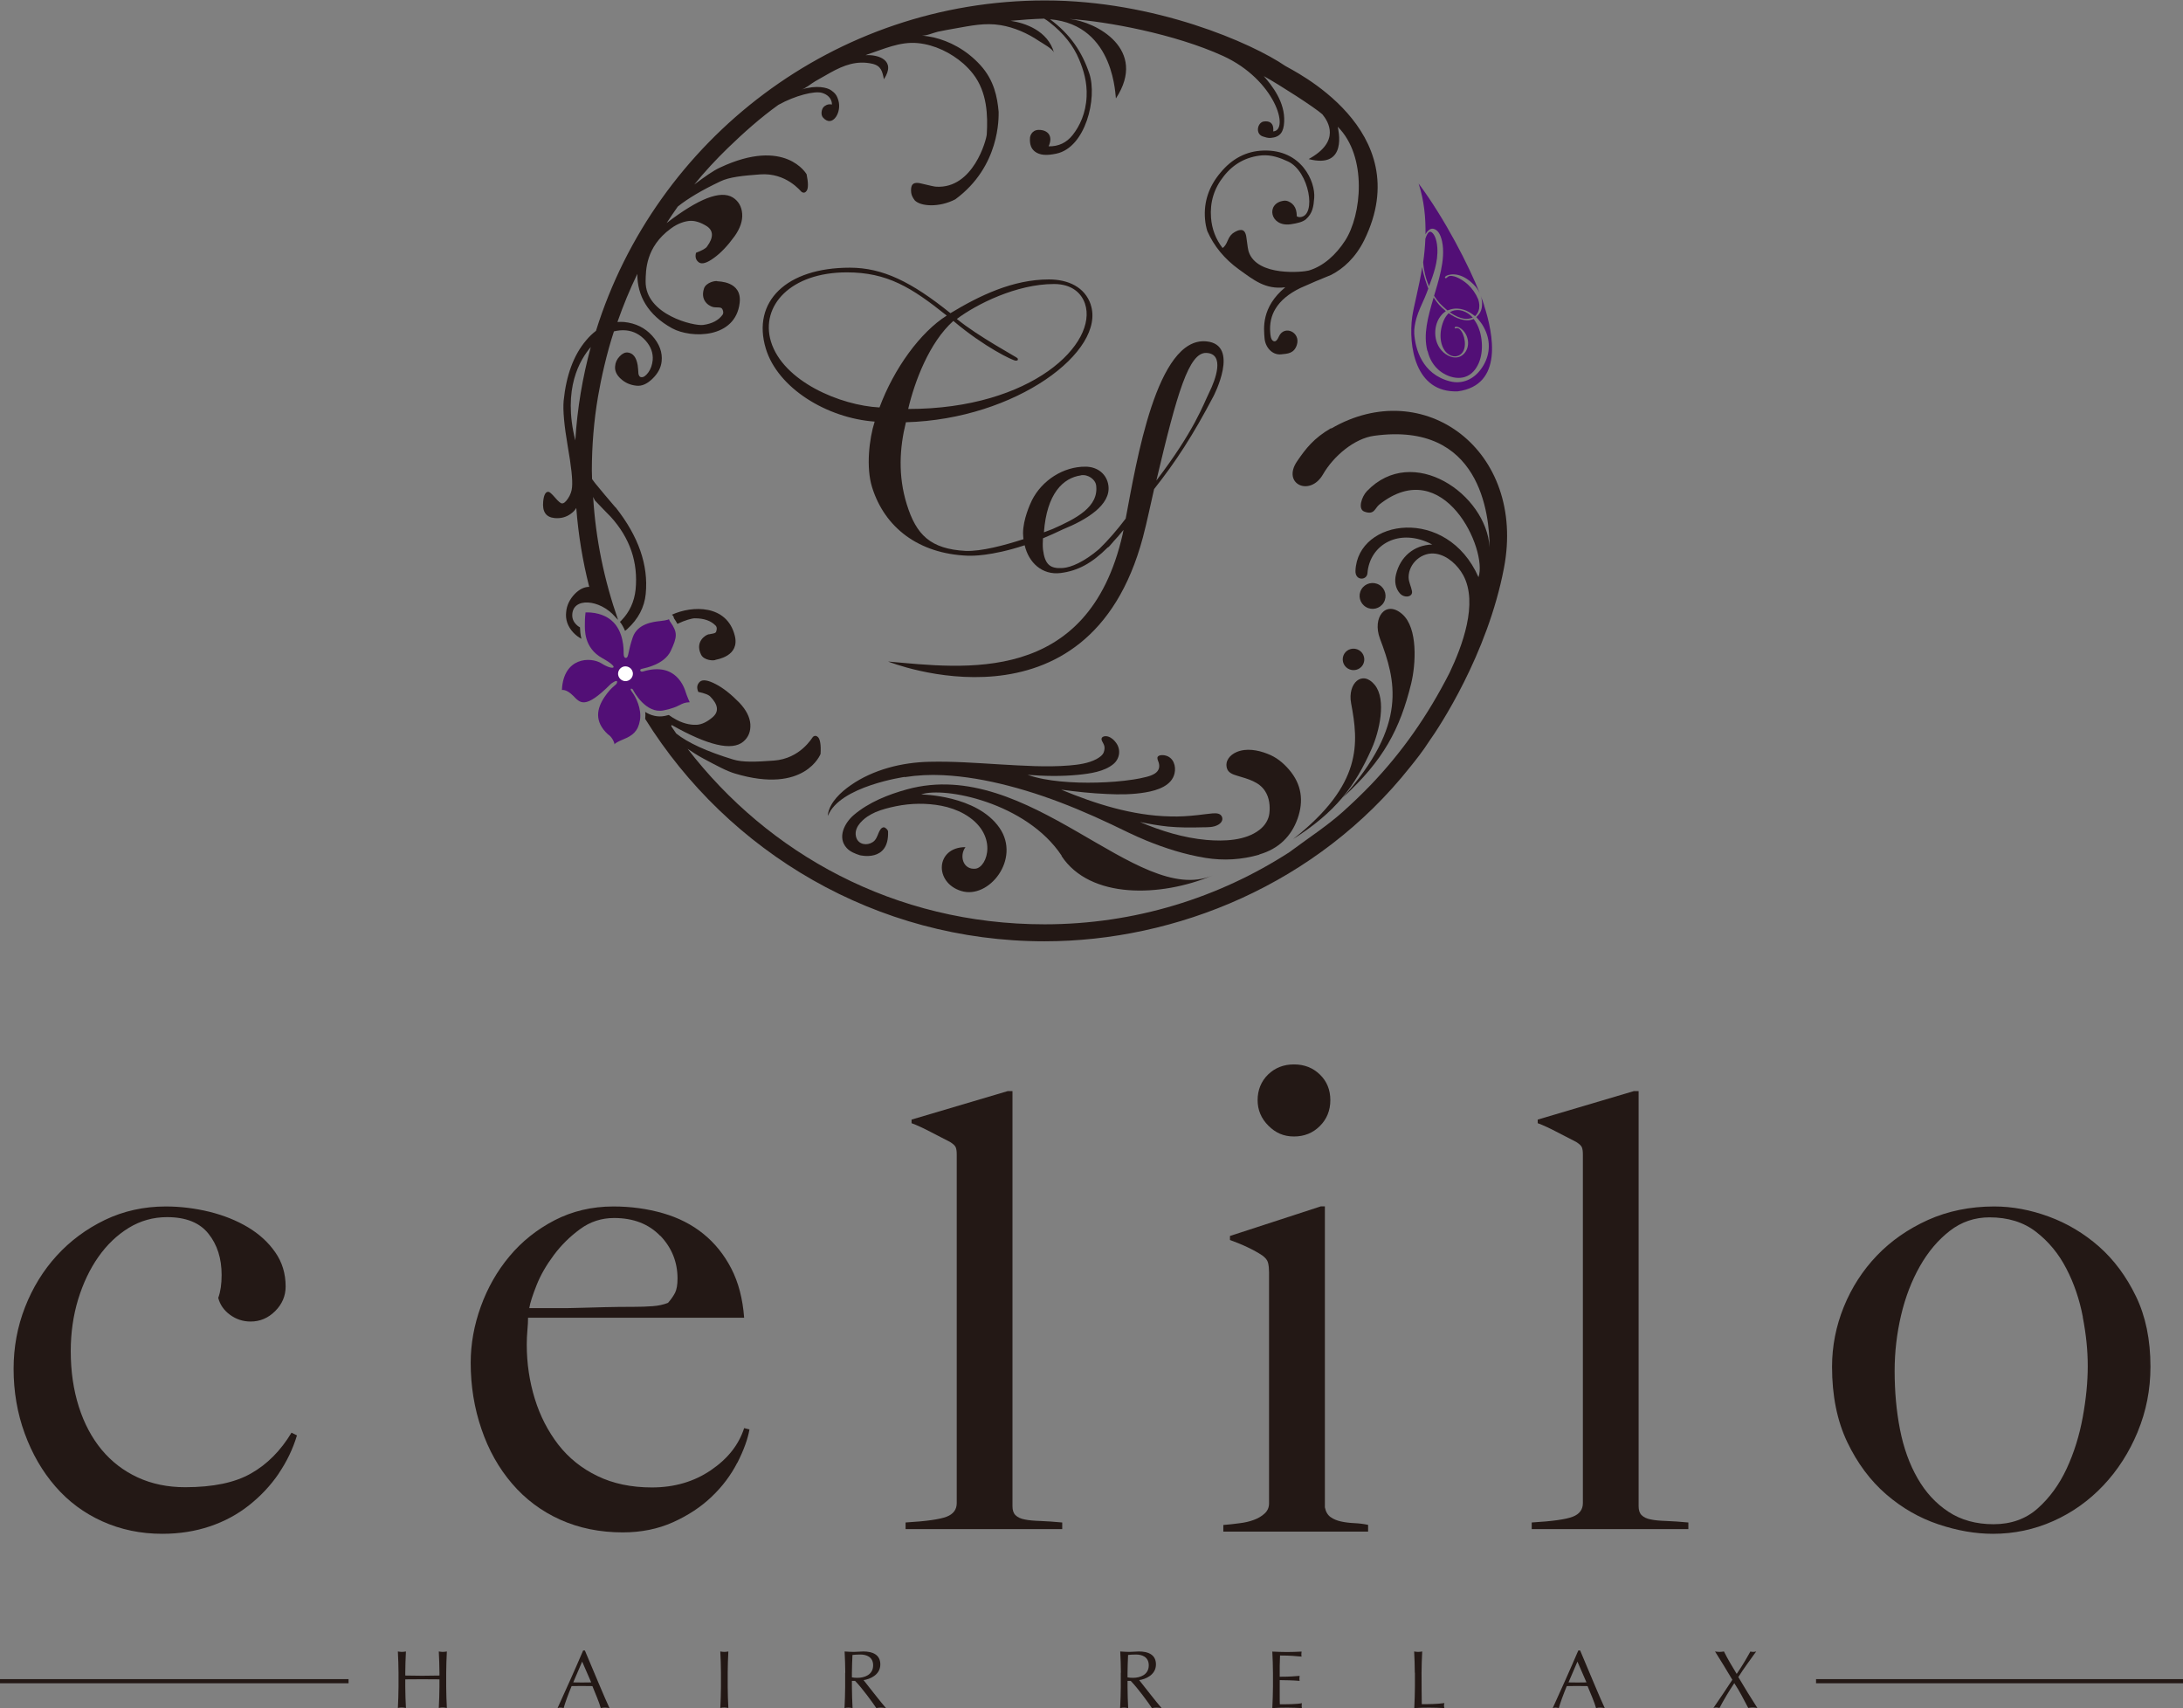 <?xml version="1.0" encoding="UTF-8"?><svg id="_レイヤー_2" xmlns="http://www.w3.org/2000/svg" viewBox="0 0 200.54 156.91"><rect x="0" y="0" width="200.54" height="156.91" fill="#808080" stroke="none"/><defs><style>.cls-1{fill:#fff;}.cls-2{fill:none;stroke:#231815;stroke-miterlimit:10;stroke-width:.38px;}.cls-3{fill:#520f76;}.cls-4{fill:#231815;}</style></defs><g id="_レイヤー_1-2"><g><line class="cls-2" x1="32.02" y1="154.44" y2="154.44"/><line class="cls-2" x1="200.54" y1="154.44" x2="166.83" y2="154.44"/><g><path class="cls-4" d="M40.37,153.66c0-.65-.03-1.3-.06-1.95,.13,.02,.25,.04,.37,.04s.24-.02,.37-.04c-.03,.65-.06,1.3-.06,1.95v1.29c0,.65,.03,1.3,.06,1.95-.13-.02-.25-.04-.37-.04s-.24,.01-.37,.04c.03-.65,.06-1.3,.06-1.95v-.68c-.53,0-1.05-.01-1.57-.01s-1.05,0-1.57,.01v.68c0,.65,.03,1.3,.06,1.95-.13-.02-.25-.04-.37-.04s-.24,.01-.37,.04c.03-.65,.06-1.3,.06-1.95v-1.29c0-.65-.03-1.3-.06-1.95,.13,.02,.25,.04,.37,.04s.24-.02,.37-.04c-.03,.65-.06,1.3-.06,1.95v.26c.53,0,1.05,.02,1.57,.02s1.05-.01,1.57-.02v-.26Z"/><path class="cls-4" d="M53.73,151.62c.74,1.75,1.87,4.48,2.26,5.29-.14-.02-.26-.04-.4-.04s-.26,.01-.4,.04c-.14-.52-.5-1.35-.77-2.02-.32,0-.65-.01-.99-.01-.31,0-.61,0-.92,.01-.32,.78-.6,1.54-.73,2.02-.1-.02-.19-.04-.28-.04s-.18,.01-.28,.04c.8-1.76,1.59-3.51,2.35-5.29h.14Zm-.25,1.02l-.82,1.91c.26,0,.55,.01,.81,.01,.28,0,.56,0,.84-.01l-.83-1.91Z"/><path class="cls-4" d="M66.23,153.66c0-.65-.03-1.3-.06-1.95,.13,.02,.25,.04,.37,.04s.24-.02,.37-.04c-.03,.65-.06,1.3-.06,1.95v1.29c0,.65,.03,1.3,.06,1.95-.13-.02-.25-.04-.37-.04s-.24,.01-.37,.04c.03-.65,.06-1.3,.06-1.95v-1.29Z"/><path class="cls-4" d="M77.65,153.66c0-.65-.03-1.3-.06-1.95,.29,.02,.57,.04,.86,.04s.57-.04,.86-.04c.85,0,1.56,.29,1.56,1.19,0,.97-.97,1.36-1.54,1.44,.37,.46,1.62,2.08,2.06,2.57-.15-.02-.3-.04-.45-.04-.14,0-.29,.01-.44,.04-.3-.46-1.3-1.84-1.95-2.5h-.29v.55c0,.65,.03,1.3,.06,1.95-.13-.02-.25-.04-.37-.04s-.24,.01-.37,.04c.03-.65,.06-1.3,.06-1.95v-1.29Zm.62,.43c.14,.03,.31,.04,.5,.04,.62,0,1.44-.26,1.44-1.15,0-.79-.65-.99-1.17-.99-.35,0-.57,.02-.73,.04-.02,.55-.05,1.09-.05,1.63v.43Z"/><path class="cls-4" d="M102.97,153.66c0-.65-.03-1.3-.06-1.95,.29,.02,.57,.04,.86,.04s.57-.04,.86-.04c.85,0,1.56,.29,1.56,1.19,0,.97-.97,1.36-1.54,1.44,.37,.46,1.62,2.08,2.06,2.57-.15-.02-.3-.04-.45-.04-.14,0-.29,.01-.44,.04-.3-.46-1.3-1.84-1.95-2.5h-.29v.55c0,.65,.03,1.3,.06,1.95-.13-.02-.25-.04-.37-.04s-.24,.01-.37,.04c.03-.65,.06-1.3,.06-1.95v-1.29Zm.62,.43c.14,.03,.31,.04,.5,.04,.62,0,1.44-.26,1.44-1.15,0-.79-.65-.99-1.17-.99-.35,0-.57,.02-.73,.04-.02,.55-.05,1.09-.05,1.63v.43Z"/><path class="cls-4" d="M116.94,153.66c0-.65-.03-1.3-.06-1.94,.45,.02,.9,.04,1.35,.04s.9-.02,1.34-.04c-.01,.08-.02,.15-.02,.23s0,.15,.02,.23c-.63-.05-1-.1-1.98-.1,0,.32-.03,.59-.03,.96,0,.39,0,.8,0,.99,.89,0,1.38-.04,1.83-.08-.01,.08-.02,.16-.02,.23s0,.15,.02,.23c-.52-.05-1.47-.07-1.83-.07,0,.18,0,.37,0,1.09,0,.57,0,.94,.01,1.13,.67,0,1.56,0,2.03-.1-.02,.07-.02,.17-.02,.23s0,.15,.02,.22c-.44-.02-.9-.04-1.35-.04s-.91,.01-1.37,.04c.03-.66,.06-1.31,.06-1.96v-1.29Z"/><path class="cls-4" d="M129.97,153.66c0-.65-.03-1.3-.06-1.95,.13,.02,.25,.04,.37,.04s.24-.02,.37-.04c-.03,.65-.06,1.3-.06,1.95,0,1.26,.01,2.15,.02,2.89,.71,0,1.32,0,2.08-.1-.02,.08-.04,.15-.04,.23s.02,.15,.04,.23c-.46-.02-.93-.04-1.38-.04s-.92,.01-1.39,.04c.03-.65,.06-1.3,.06-1.95v-1.29Z"/><path class="cls-4" d="M145.16,151.62c.74,1.75,1.87,4.48,2.26,5.29-.14-.02-.26-.04-.4-.04s-.26,.01-.4,.04c-.14-.52-.5-1.35-.78-2.02-.32,0-.65-.01-.99-.01-.31,0-.61,0-.92,.01-.32,.78-.6,1.54-.73,2.02-.1-.02-.19-.04-.28-.04s-.18,.01-.28,.04c.8-1.76,1.59-3.51,2.35-5.29h.14Zm-.25,1.02l-.82,1.91c.26,0,.55,.01,.81,.01,.28,0,.56,0,.84-.01l-.83-1.91Z"/><path class="cls-4" d="M160.77,151.71c.09,.02,.19,.04,.28,.04s.19-.02,.28-.04c-.56,.79-1.13,1.54-1.64,2.35,.56,.96,1.15,1.9,1.75,2.84-.14-.02-.28-.04-.42-.04s-.28,.01-.42,.04c-.4-.76-.78-1.52-1.28-2.28-.51,.76-.96,1.52-1.36,2.28-.09-.02-.19-.04-.28-.04s-.19,.01-.28,.04c.59-.85,1.17-1.72,1.74-2.59-.52-.87-1.04-1.74-1.59-2.6,.14,.02,.27,.04,.41,.04s.27-.02,.41-.04c.33,.67,.71,1.3,1.17,2.06,.47-.68,.83-1.29,1.26-2.06Z"/></g><g><path class="cls-4" d="M25.61,135.36c-.74,1.09-1.65,2.06-2.72,2.91-1.07,.85-2.28,1.5-3.62,1.95-1.34,.45-2.79,.68-4.36,.68-1.98,0-3.81-.38-5.5-1.14-1.69-.76-3.13-1.83-4.33-3.22-1.2-1.38-2.13-3-2.81-4.86-.68-1.86-1.02-3.84-1.02-5.94,0-1.98,.35-3.87,1.05-5.66,.7-1.79,1.67-3.37,2.91-4.73,1.24-1.36,2.71-2.45,4.42-3.28,1.71-.82,3.58-1.24,5.6-1.24,1.36,0,2.7,.17,4.02,.49,1.32,.33,2.49,.8,3.53,1.42,1.03,.62,1.87,1.38,2.5,2.29,.64,.91,.96,1.96,.96,3.15,0,.87-.32,1.62-.96,2.26-.64,.64-1.39,.96-2.26,.96-.7,0-1.33-.21-1.89-.62-.56-.41-.92-.93-1.08-1.55,.21-.58,.31-1.28,.31-2.1,0-1.53-.4-2.79-1.21-3.8-.8-1.01-2.07-1.52-3.8-1.52-1.28,0-2.45,.33-3.53,.99-1.07,.66-2,1.55-2.78,2.66-.78,1.11-1.4,2.41-1.86,3.9-.45,1.48-.68,3.07-.68,4.76,0,1.86,.25,3.56,.74,5.1,.49,1.55,1.2,2.87,2.1,3.96,.91,1.09,2.01,1.94,3.31,2.54,1.3,.6,2.75,.9,4.36,.9,2.56,0,4.58-.42,6.06-1.27,1.48-.84,2.72-2.09,3.71-3.74l.5,.25c-.37,1.24-.93,2.4-1.67,3.49Z"/><path class="cls-4" d="M67.73,134.37c-.58,1.13-1.36,2.18-2.35,3.12-.99,.95-2.18,1.73-3.56,2.35-1.38,.62-2.92,.93-4.61,.93-2.1,0-4.02-.39-5.75-1.17-1.73-.78-3.21-1.89-4.42-3.31-1.22-1.42-2.16-3.09-2.81-5.01-.66-1.92-.99-3.95-.99-6.09,0-1.73,.31-3.45,.93-5.17,.62-1.71,1.49-3.25,2.63-4.61,1.13-1.36,2.51-2.46,4.14-3.31,1.63-.84,3.43-1.27,5.41-1.27,1.61,0,3.12,.21,4.55,.62,1.42,.41,2.66,1.04,3.71,1.89,1.05,.85,1.91,1.91,2.57,3.19,.66,1.28,1.05,2.78,1.18,4.52h-19.85c0,.33-.02,.71-.06,1.14-.04,.43-.06,.88-.06,1.33,0,1.73,.25,3.39,.74,4.98,.49,1.59,1.22,2.99,2.16,4.21,.95,1.22,2.14,2.18,3.59,2.88,1.44,.7,3.11,1.05,5.01,1.05,2.06,0,3.87-.53,5.41-1.58,1.55-1.05,2.57-2.34,3.06-3.87l.49,.12c-.16,.91-.54,1.93-1.11,3.06Zm-7.08-20.84c-1.05-1.09-2.46-1.64-4.24-1.64-1.15,0-2.2,.34-3.12,1.02-.93,.68-1.73,1.47-2.41,2.38-.68,.91-1.21,1.82-1.58,2.75-.37,.93-.6,1.64-.68,2.13h2.54c.74,0,1.47,0,2.2-.03,.72-.02,1.47-.04,2.26-.06,.78-.02,1.65-.03,2.6-.03,.62,0,1.2-.02,1.73-.06,.54-.04,1.01-.14,1.42-.31,.29-.33,.5-.64,.65-.93,.14-.29,.22-.72,.22-1.3,0-1.52-.53-2.83-1.58-3.93Z"/><path class="cls-4" d="M83.19,140.47v-.61c1.9-.11,3.15-.29,3.77-.53,.62-.24,.93-.66,.93-1.25v-32.01c0-.3-.03-.52-.09-.67-.06-.15-.24-.32-.53-.5-.37-.19-.93-.47-1.67-.86-.74-.39-1.36-.68-1.86-.86v-.33l8.84-2.62h.43v38.13c0,.37,.09,.65,.28,.83,.19,.19,.46,.32,.83,.39,.37,.08,.84,.12,1.42,.14,.58,.02,1.26,.07,2.04,.14v.61h-14.41Z"/><path class="cls-4" d="M112.38,140.71v-.62c.49-.04,.99-.09,1.48-.16,.5-.06,.94-.16,1.33-.31,.39-.14,.72-.34,.99-.59,.27-.25,.4-.56,.4-.93v-21.22c0-.33-.03-.62-.09-.87-.06-.25-.24-.47-.53-.68-.37-.25-.81-.49-1.33-.74-.52-.25-1.06-.47-1.64-.68v-.37l8.35-2.72h.37v27.65c.08,.41,.26,.71,.53,.9,.27,.19,.59,.32,.96,.4,.37,.08,.77,.13,1.21,.15,.43,.02,.86,.07,1.27,.16v.62h-13.3Zm8.87-37.27c-.64,.64-1.43,.96-2.38,.96s-1.69-.33-2.35-.99c-.66-.66-.99-1.44-.99-2.35s.32-1.73,.96-2.35c.64-.62,1.43-.93,2.38-.93s1.74,.31,2.38,.93c.64,.62,.96,1.4,.96,2.35s-.32,1.74-.96,2.38Z"/><path class="cls-4" d="M140.71,140.47v-.61c1.9-.11,3.16-.29,3.77-.53,.62-.24,.93-.66,.93-1.25v-32.01c0-.3-.03-.52-.09-.67-.06-.15-.24-.32-.53-.5-.37-.19-.93-.47-1.67-.86-.74-.39-1.36-.68-1.86-.86v-.33l8.84-2.62h.43v38.13c0,.37,.09,.65,.28,.83,.19,.19,.46,.32,.83,.39,.37,.08,.84,.12,1.42,.14,.58,.02,1.26,.07,2.04,.14v.61h-14.41Z"/><path class="cls-4" d="M196.38,131.53c-.78,1.88-1.83,3.52-3.15,4.92-1.32,1.4-2.86,2.5-4.61,3.28-1.75,.78-3.6,1.17-5.54,1.17-1.61,0-3.28-.29-5.01-.87-1.73-.58-3.33-1.49-4.79-2.75-1.46-1.26-2.66-2.87-3.59-4.82-.93-1.96-1.39-4.26-1.39-6.9,0-1.9,.36-3.73,1.08-5.51,.72-1.77,1.73-3.34,3.03-4.7,1.3-1.36,2.87-2.45,4.7-3.28,1.83-.82,3.87-1.24,6.09-1.24,1.65,0,3.32,.31,5.01,.93,1.69,.62,3.23,1.54,4.61,2.75,1.38,1.22,2.51,2.74,3.4,4.58,.89,1.84,1.33,3.99,1.33,6.46,0,2.1-.39,4.09-1.17,5.97Zm-5.04-10.55c-.31-1.61-.81-3.09-1.52-4.45-.7-1.36-1.63-2.48-2.78-3.37-1.15-.89-2.58-1.33-4.27-1.33-1.36,0-2.58,.41-3.65,1.24-1.07,.83-1.99,1.91-2.75,3.25-.76,1.34-1.34,2.85-1.73,4.51-.39,1.67-.59,3.37-.59,5.1,0,1.9,.16,3.69,.49,5.38,.33,1.69,.87,3.19,1.61,4.48,.74,1.3,1.69,2.33,2.85,3.09,1.15,.76,2.54,1.14,4.14,1.14s2.96-.48,4.05-1.45c1.09-.97,1.98-2.19,2.66-3.65,.68-1.46,1.17-3.04,1.48-4.73,.31-1.69,.46-3.26,.46-4.7s-.15-2.91-.46-4.51Z"/></g><path class="cls-4" d="M126.02,68.75c.68-1.52,1.37-4.46,.28-5.82-1.15-1.43-2.53-.16-2.18,1.68,.68,3.63,1.09,7.43-5.33,12.47,3.88-2.46,5.67-4.8,7.23-8.33Z"/><g><path class="cls-3" d="M56.45,68.39s-.05-.11,.81-.47c.86-.35,1.36-.74,1.53-1.77,.17-1.03-.38-2.13-.72-2.57-.33-.44,.04-.34,.09-.2,.06,.14,1.17,2.21,2.8,1.88,1.62-.33,1.52-.73,2.4-.75,0,0-.24-.52-.36-.9-.12-.38-.86-2.85-3.91-1.93,0,0-.22,.08-.27-.08-.06-.16,.24-.17,.31-.2,.07-.03,1.89-.33,2.49-1.61,.59-1.28,.66-1.68-.07-2.7,0,0-.09-.15-.09-.21,0,0-.13,.1-.8,.17-.67,.07-2.1,.24-2.53,1.49-.43,1.25-.38,1.79-.57,1.88-.19,.08-.28-.14-.27-.43,0-.29,.03-2.01-1.1-2.98-.99-.86-2.4-.75-2.4-.75,0,0-.07,.51-.06,1.02,0,.51-.13,2.23,1.62,3.19,1.74,.97,.94,1.13-.08,.48-1.02-.65-3.52-.58-3.65,2.44,0,0,.39-.12,1.03,.52,.64,.64,1.06,1.33,3.47-1.09,0,0,.62-.48,.57-.15-.05,.32-.42,.27-1.15,1.35-.73,1.08-.96,2.27,.31,3.44,0,0,.47,.27,.62,.95Z"/><path class="cls-1" d="M58.1,61.66c.13,.35-.06,.74-.41,.87-.35,.13-.74-.06-.87-.41-.13-.35,.06-.74,.41-.87,.35-.12,.74,.06,.87,.41Z"/></g><g><path class="cls-4" d="M100.2,27.98c-.55-1.63-2.1-2.31-3.84-2.31-3.31,0-6.37,1.48-9.05,3.1-3.58-2.88-6.22-4.18-9.24-4.18-5.83,0-9.02,3.11-7.72,7.43,1.1,3.64,5.62,6.39,10,6.71-.51,1.59-.8,4.22-.24,6.02,1.15,3.7,4.26,6.13,8.81,6.3h0s.24,0,.24,0c0,0,1.85,.07,4.97-.96,.37,1.59,1.6,2.76,3.3,2.55,1.58-.2,2.87-.89,4.33-2.35,0,0,.01,0,.01,0,.05,0,.23-.2,.48-.5,.01-.01,.02-.02,.03-.04,.3-.31,.62-.69,.93-1.07-.03,.14-.06,.28-.08,.4-3.17,13.95-14.68,12.29-21.55,11.69,0,0,18.4,7.39,23.41-11.4,.42-1.59,.71-3.08,1.03-4.44,1.99-2.52,3.53-4.87,5.45-8.52,0,0,2.49-4.75-.65-5.05-4.57-.44-6.42,11.06-7.41,16.28-.79,1.05-1.62,2-2.43,2.79-1.39,1.19-2.6,1.7-3.35,1.75-1.18,.08-1.65-.33-1.82-1.72-.03-.32-.02-.67,0-1.01,.58-.24,1.19-.51,1.83-.82,2.1-.85,4.44-2.22,4.18-4.04-.14-1-.95-1.71-2.09-1.72-2.05-.02-4.01,1.26-4.93,3.08-.18,.37-.81,1.75-.82,3.02,0,.19,.02,.38,.04,.56-1.79,.58-3.89,1.13-5.31,1.08h0c-3.25-.18-4.54-1.48-5.41-4.28-.82-2.64-.66-5.2-.08-7.54,10.15-.28,18.41-6.56,16.97-10.82Zm10.62,4.44c1.73,.07,.84,2.47,.27,3.62-.56,1.14-1.37,3.53-4.86,8.1,1.91-8.09,2.99-11.78,4.59-11.72Zm-11.53,11.24c.7-.11,1.32,.41,1.4,.88,.3,2.02-1.85,3.11-4,4.06-.23,.09-.49,.19-.79,.3,.26-3.55,1.75-5,3.4-5.23Zm-11.7-14.17c2.87,2.42,5.47,3.64,5.71,3.64,.21,0,.24-.07,.18-.22-.02-.07-3.65-2.02-5.58-3.61,1.77-1.33,5.46-3.21,8.93-3.21,1.66,0,2.52,.86,2.84,1.8,1.22,3.61-4.8,9.68-16.24,9.68,.59-2.52,1.94-6.12,4.15-8.09Zm-6.79,7.94c-3.58-.18-8.86-2.38-9.98-6.06-.98-3.28,1.81-6.35,6.97-6.35,3.72,0,5.94,1.38,9.18,3.97-2.42,1.53-4.84,4.84-6.18,8.45Z"/><path class="cls-4" d="M129.63,62.82c.44-1.79,.64-5.13-.81-6.4-1.52-1.34-2.78,.31-2.05,2.25,1.44,3.82,2.61,7.88-3.42,14.6,3.75-3.41,5.26-6.31,6.28-10.45Z"/><path class="cls-4" d="M123.49,60.06c-.28,.47-.13,1.08,.34,1.36,.47,.28,1.08,.13,1.36-.33,.28-.47,.13-1.08-.34-1.36s-1.08-.13-1.36,.33Z"/><path class="cls-4" d="M127.11,55.36c.34-.56,.16-1.29-.4-1.63-.57-.34-1.3-.16-1.64,.4-.34,.56-.16,1.29,.41,1.63,.56,.34,1.29,.16,1.63-.4Z"/><path class="cls-4" d="M56.52,46.59c-.62-.72-1.24-1.46-1.84-2.19-.09-.11-.19-.25-.29-.39,0-.26-.02-.52-.02-.79,0-2.25,.19-4.6,.57-6.81,.27-1.58,.79-3.95,1.46-5.97,.35-.08,.72-.13,1.12-.09,.68,.07,1.27,.37,1.78,.93,.5,.56,.71,1.16,.66,1.8-.05,.45-.17,.81-.4,1.13-.23,.31-.44,.46-.64,.44-.14,0-.23-.12-.27-.31-.01-.27-.04-.55-.07-.79-.12-.72-.42-1.12-.93-1.17-.23-.02-.49,.1-.73,.36-.25,.26-.39,.57-.41,.89-.05,.41,.12,.81,.52,1.17,.39,.36,.86,.57,1.43,.63,.51,.06,1-.17,1.49-.65,.49-.48,.77-1,.83-1.58,.09-.82-.2-1.62-.87-2.36-.67-.74-1.53-1.15-2.57-1.26-.21-.02-.41-.01-.62,0,.54-1.53,1.13-2.98,1.83-4.42-.02,1.97,.95,3.77,3.2,5,1.75,.95,5.83,.96,6.2-2.35,.23-2.01-2-1.95-2.03-1.97-.14-.09-1.07,.09-1.25,.67-.4,1.24,.67,1.73,1,1.72,.31,0,.51,.02,.58,.06,.08,.04,.13,.13,.17,.27,.04,.14,.02,.26-.04,.35-.37,.52-.97,.83-1.78,.94-.82,.13-5.33-.93-5.29-4.01,.02-.99-.01-3.14,2.31-4.84,.71-.53,1.36-.68,1.75-.71,.45-.03,.96,.12,1.53,.47,.65,.41,.67,1.05,.05,1.89-.11,.17-.45,.36-1.01,.57-.11,.41,0,.71,.29,.9,.28,.17,.73,.03,1.36-.43,.64-.46,1.27-1.13,1.9-2,.5-.71,.74-1.4,.69-2.06-.05-.66-.34-1.16-.86-1.49-1.13-.69-3.15,.1-6.08,2.35,.34-.52,.68-1.03,1.03-1.52,.94-.75,2.24-1.52,3.91-2.31,.81-.39,2-.52,3.64-.64,2.42-.18,3.73,1.55,3.83,1.62,.17,.1,.33,.07,.45-.11,.16-.21,.16-.73,0-1.52,0,0-1.94-3.44-7.95-.62-.64,.29-1.4,.84-2.37,1.56,.96-1.18,1.98-2.28,3.08-3.35,1.47-1.42,2.99-2.78,4.65-3.97,1.55-.86,3.33-1.3,4-1.1,.45,.13,.91,.46,.92,1.07-.43-.09-.68,.15-.75,.21-.22,.21-.3,.73-.08,.98,.41,.47,.86,.43,1.2-.06,.27-.4,.36-.98,.23-1.46-.15-.57-.37-.75-.67-.97-.36-.26-1.34-.51-2.72-.08,.42-.13,.86-.53,1.24-.75,.46-.27,.92-.53,1.39-.79,1.24-.69,2.44-1.15,3.88-.82,.8,.19,.91,.71,1.05,1.42,1.17-1.77-.55-2.29-1.68-2.21,.05-.02,.09-.04,.14-.06,1.52-.5,3.01-1.21,4.66-1.05,1.54,.15,3.03,.88,4.19,1.89,.32,.29,.62,.6,.89,.95,1.3,1.68,1.35,3.83,1.25,5.53-.03,.52-1.25,5.02-4.64,4.82-.13,0-.58-.1-1.37-.29-.5-.13-.81-.05-.9,.26-.05,.15-.06,.35-.03,.6,.03,.23,.15,.45,.32,.68,.54,.57,2.25,.68,3.73-.09,4.12-3.03,3.98-7.54,3.98-8.04-.12-1.32-.4-2.89-1.69-4.3-1.3-1.42-2.85-2.19-4.26-2.53-.35-.08-.72-.13-1.11-.18,.41,.05,1.08-.26,1.49-.35,.53-.11,1.06-.21,1.59-.3,1.43-.25,2.72-.54,4.17-.3,1.25,.21,2.46,.74,3.51,1.45,.3,.2,1.29,.73,1.39,1.09-.56-2.05-2.7-2.75-3.99-2.94,1.05-.1,2.09-.17,3.08-.2,.17,.1,.34,.21,.51,.35,1.28,1,2.18,2.13,2.71,3.42,.38,.91,.75,2.05,.68,3.4-.07,1.53-.64,2.71-1.28,3.52-.56,.71-1.3,1.06-2.21,1.04,.45-.98-.11-1.51-.89-1.51-.69,0-.82,.62-.82,.73-.04,.58,.1,.99,.45,1.26,.45,.35,1.1,.38,1.98,.19,2.68-.57,3.77-5.11,3.02-7.36-.66-1.96-1.73-3.59-3.61-4.98,6.09,.52,5.98,7.37,6.06,7.26,2.93-4.49-1.79-7.03-4.27-7.29,3.42,.22,9.66,1.37,14.11,3.4,4.8,2.2,6.12,6.84,4.6,6.93,0,0,.2-1.06-.87-.91-.58,.1-.79,1.13-.09,1.37,.24,.08,.46,.15,.71,.14,.91-.07,1.21-.55,1.26-1.47,.1-1.84-1.14-3.36-1.87-4.21,1.43,.79,4.71,2.9,5.38,3.51,.54,.66,1.71,2.48-1.26,4.11,3.62,.94,2.72-2.72,2.67-2.97,2.75,2.75,2.19,8.13,.68,10.46-.84,1.3-1.99,2.35-3.34,2.75-.47,.14-4.75,.59-5.52-1.73-.04-.12-.12-.54-.21-1.3-.06-.49-.24-.73-.55-.69-.14,0-.32,.07-.53,.19-.26,.14-.47,.37-.63,.76-.15,.37-.31,.6-.48,.7-.63-.82-.98-1.75-1.06-2.78-.11-1.43,.28-2.71,1.19-3.84,.91-1.14,2.07-1.76,3.49-1.89,.87-.06,1.64,.21,2.41,.57,1.93,.91,2.63,4.97,1.12,5.1-.1,.01-.2,0-.33-.07-.02-.1,0-.2-.02-.31-.04-.35-.17-.63-.4-.84-.24-.2-.5-.32-.78-.28-1.67,.22-1.28,2.43,.64,2.16,.62-.09,1.09-.21,1.39-.45,.63-.56,.71-1.19,.77-1.97,.12-1.48-1.15-4.47-4.68-4.35-1.56,.05-2.87,.74-3.94,2.04-1.07,1.27-1.54,2.7-1.41,4.26,.03,.37,.1,.75,.21,1.1,.61,1.38,1.58,2.56,2.91,3.52,1.34,.96,2.42,1.87,4.25,1.64-2.23,1.85-1.97,3.8-1.9,4.7,.07,.79,.68,1.54,1.52,1.46,.61-.06,1.18-.08,1.44-.85,.39-1.18-1.14-1.88-1.64-.8-.09,.2-.27,.58-.53,.42-.23-.14-.25-.54-.27-.77-.07-.82,.1-1.57,.49-2.2,.45-.74,1.21-1.38,2.29-1.9,.92-.41,1.86-.82,2.82-1.2,1.11-.57,2.23-1.57,3.03-3.18,5-10.17-6.73-15.67-7.24-16.01-3.05-2.09-11.96-6.02-22.07-6.02-19.35,0-35.77,12.78-41.26,30.35-.31,.24-.62,.53-.91,.88-1.15,1.36-1.82,3.2-2.06,5.54-.08,.88,.05,2.27,.37,4.15,.33,1.88,.47,3.15,.4,3.8-.03,.37-.16,.72-.37,1.03-.21,.32-.4,.47-.56,.45-.12,0-.33-.18-.63-.53-.3-.35-.51-.53-.6-.53-.26-.03-.43,.27-.49,.89-.09,.93,.25,1.44,1.04,1.52,.56,.05,1.05-.07,1.48-.38,.23-.16,.4-.34,.52-.55,.19,2.48,.59,4.9,1.19,7.25-.45,0-.89,.21-1.32,.64-.47,.49-.75,1.06-.8,1.68-.08,.68,.14,1.31,.63,1.85,.23,.25,.49,.45,.77,.6-.1-.41-.12-.77-.13-1.05-.06-.04-.13-.07-.19-.12-.38-.31-.51-.62-.52-.96-.02-1.73,2.55-1.52,3.95,.12,.08,.1,.18,.18,.26,.27-1.27-3.62-2.06-7.42-2.29-11.29,.06,.12,.12,.23,.16,.32,.61,.65,1.1,1.14,1.46,1.51,1.77,1.96,2.52,4.18,2.28,6.68-.12,1.12-.56,2.07-1.31,2.84-.04,.05-.09,.08-.13,.12,.2,.26,.35,.54,.47,.83,.07-.05,.14-.1,.21-.17,1.01-.92,1.57-2,1.69-3.22,.26-2.64-.66-5.29-2.77-7.96Zm-3.67-6.13c-1.2-4.8,.46-7.45,1.42-8.58-.75,2.76-1.24,5.63-1.42,8.58Z"/><path class="cls-4" d="M122.28,39.33c-1.6,.93-2.32,1.87-3.12,3.04-1.43,2.09,1.18,3.3,2.38,1.2,.95-1.65,2.87-3.3,4.71-3.54,9.73-1.32,10.58,7.2,10.59,10.24-.29-4.88-7.06-9.55-11.27-5.15-.47,.49-.87,1.65-.23,1.88,.93,.34,.95-.32,1.38-.66,5.93-4.68,9.97,4.2,9.1,6.68-2.87-6.55-11.1-5.39-11.3-.59-.04,.95,1.05,.9,1.1,.23,.21-2.68,2.98-4.22,5.95-2.64-1.7,.05-2.94,1.14-3.33,2.76-.15,.6-.06,1.26,.36,1.73,.4,.46,1.21,.35,1.11-.21-.08-.44-.3-.81-.31-1.27,0-1.29,1.24-2.37,2.52-2.16,1.07,.17,2,1.06,2.5,1.97,1.4,2.58-.11,6.56-1.26,8.97-.98,1.92-2.08,3.78-3.33,5.55-1.19,1.69-2.51,3.29-3.94,4.78-.82,.85-1.68,1.67-2.56,2.46-1.44,1.28-3.04,2.32-4.59,3.47-.01,0-.27,.2-.27,.2-6.49,4.2-14.22,6.64-22.51,6.64-13.84,0-25.4-6.53-32.79-16.12,.45,.31,.92,.61,1.42,.88,1.25,.67,2.18,1.17,2.93,1.39,6.43,1.93,7.86-1.8,7.86-1.8,.05-.82-.04-1.33-.22-1.53-.15-.16-.32-.17-.47-.05-.09,.09-1.16,2.01-3.6,2.19-1.65,.12-2.87,.17-3.74-.1-2.43-.74-4.17-1.54-5.23-2.39-.15-.22-.3-.44-.45-.66,0-.04,0-.07,.03-.12,3.35,1.89,5.54,2.4,6.58,1.53,.48-.4,.69-.94,.65-1.61-.05-.67-.4-1.32-1-1.96-.76-.78-1.49-1.36-2.19-1.72-.71-.37-1.18-.43-1.43-.23-.27,.24-.34,.55-.16,.95,.58,.12,.95,.27,1.09,.42,.74,.75,.82,1.39,.23,1.9-.51,.44-1,.67-1.46,.7-.39,.02-1.06-.03-1.85-.45-.27-.14-.5-.29-.72-.45-.12,.03-.24,.06-.38,.09-.65,.13-1.29-.05-1.79-.37,.03,.21,.02,.42,0,.64,7.63,12.25,21.22,20.43,36.69,20.43,12.04,0,25.03-5.22,33.59-16.02,.49-.61,1.13-1.4,1.77-2.4,.85-1.19,5.32-7.9,6.84-15.87,2.07-10.81-7.37-17.77-15.88-12.81Z"/><path class="cls-4" d="M65.14,58.26c-.32,.04-1.32,.69-.74,1.87,.26,.56,1.22,.59,1.35,.48,.03-.03,2.27-.29,1.74-2.26-.74-2.82-3.89-2.74-5.77-1.88,.11,.07,.18,.19,.19,.32,.13,.19,.23,.35,.32,.52,.71-.34,1.33-.51,1.6-.51,.82,0,1.47,.21,1.92,.68,.07,.08,.11,.2,.09,.34-.02,.15-.05,.25-.12,.3-.06,.05-.26,.1-.58,.15Z"/><path class="cls-4" d="M115.69,78.49c1.78-.51,2.94-1.68,3.51-3.28,.58-1.64,.38-3.16-.79-4.52-.55-.63-1.16-1.14-1.99-1.45-.87-.34-1.93-.54-2.83-.15-.62,.27-1.07,.82-.88,1.48,.11,.41,.53,.57,.94,.69,.99,.3,2.02,.55,2.57,1.42,.39,.6,.47,1.36,.39,2.04-.07,.59-.41,1.13-.92,1.52-1.28,.99-3.24,1.06-4.85,.92-2.13-.19-4.19-.83-6.12-1.65,.85,.18,1.7,.33,2.57,.42,1.04,.1,2.09,.1,3.14,.07,.49-.01,1.03,.02,1.47-.23,.28-.16,.47-.42,.36-.72-.14-.35-.52-.35-.87-.33-.46,.04-.92,.11-1.38,.16-.83,.09-1.66,.15-2.51,.12-3.49-.07-6.89-1.16-10.02-2.46,1.39,.19,2.8,.34,4.21,.4,1.18,.06,2.39,.05,3.55-.15,1.13-.19,2.41-.63,2.66-1.75,.15-.64-.08-1.49-.9-1.65-.18-.04-.52-.04-.64,.12-.1,.14,.03,.39,.08,.53,.12,.41,.04,.76-.35,1.02-.23,.15-.51,.24-.78,.31-.39,.1-.79,.18-1.19,.24-1.1,.17-2.22,.25-3.34,.28-1.13,.03-2.27,0-3.39-.11-1.01-.1-2.04-.27-2.99-.6,1.54,.12,3.09,.15,4.62,0,1.1-.11,2.42-.29,3.26-.99,.6-.5,.7-1.34,.25-1.95-.18-.25-.42-.48-.74-.58-.34-.1-.73,.04-.56,.4,.07,.16,.18,.3,.22,.48,.04,.18,.01,.37-.05,.55-.09,.28-.41,.5-.69,.65-.74,.39-1.65,.51-2.49,.58-2.08,.17-4.27,.02-6.37-.1-2.18-.13-4.27-.29-6.46-.24-2.56,.05-5.19,.73-7.22,2.14-.94,.65-1.88,1.54-2.1,2.6-.02,.08,0,.15-.01,.23,1.05-2.73,7.05-3.58,7.05-3.58v.02c1.15-.18,2.34-.24,3.52-.18,2.02,.1,4.02,.46,5.96,.96,2.18,.56,4.29,1.3,6.34,2.15,1.08,.45,2.14,.92,3.19,1.42,1.05,.51,2.09,1.02,3.17,1.47,1.73,.71,3.56,1.29,5.45,1.6,1.68,.27,3.32,.17,4.95-.3Z"/><path class="cls-4" d="M97.52,78.64c2.62,3.96,9.08,3.79,13.86,1.79-6.96,2.91-16.82-11-28.05-7.92-1.74,.48-3.51,1.18-4.9,2.36-.85,.73-1.54,2.07-.64,3.04,.3,.33,.78,.52,1.19,.65,0,0,2.71,.7,2.6-2.17,0-.16-.25-.39-.39-.39-.25,0-.4,.33-.48,.52-.13,.32-.24,.65-.54,.84-.53,.35-1.3,.23-1.51-.42-.26-.81,.41-1.5,1.01-1.92,.24-.16,.5-.3,.77-.42,.6-.25,1.24-.41,1.87-.54,1.37-.28,2.8-.3,4.17-.04,.72,.14,1.45,.39,2.09,.75,3.18,1.81,2.16,4.91,1.04,5.03-1.13,.12-1.51-1.17-.92-1.98-2.74,0-2.91,3.26-.38,4.03,2.53,.78,5.49-2.93,3.51-5.8-2.09-3.02-7.2-3.07-7.2-3.07,2.12-.74,9.67,.74,12.91,5.63Z"/></g><g><path class="cls-3" d="M135.22,25.99c.15,.13,.51,.47,.74,1-1.02-2.58-3.23-6.9-5.64-10.13,.51,1.57,.66,3.16,.63,4.67,.04-.08,.09-.16,.14-.22,.15-.17,.35-.37,.63-.28,.3,.09,.59,.37,.76,1.17,.35,1.69-.4,3.77-.74,4.98,.41,.6,.57,.77,1.23,1.34,.3-.11,.75-.28,1.44-.08,.49,.14,.8,.39,1.09,.6,.18-.15,.59-.62,.29-1.55-.21-.51-.55-.99-.95-1.36-.64-.58-1.46-.93-1.79-.73-.06,.03-.18,.16-.22,.16-.02,0-.05,0-.07-.03,0,0-.06-.05,.01-.12,.17-.19,1.23-.54,2.44,.57Z"/><path class="cls-3" d="M131.27,26.31c.4-1.06,.85-2.26,.77-3.53-.05-.89-.33-1.28-.46-1.39-.09-.09-.22-.18-.38,0-.08,.09-.18,.29-.26,.55-.03,.74-.1,1.46-.2,2.15,.01,.19,.04,.39,.07,.6,.13,.75,.26,1.1,.47,1.62Z"/><path class="cls-3" d="M136.35,28.07c-.08-.26-.19-.56-.32-.89,.07,.2,.11,.42,.12,.66,.02,.72-.27,1.04-.53,1.29,.29,.33,.63,.7,.9,1.39,.45,1.13,.29,2.36-.48,3.4-.68,.93-1.72,1.4-2.84,1.11-2.58-.66-3.18-3.01-3.28-4.36-.03-.46,.07-.95,.19-1.41,.19-.66,.49-1.28,.77-1.91,.12-.28,.23-.57,.33-.84-.18-.49-.43-1.16-.56-1.97-.31,1.95-.78,3.58-.92,4.58-.35,2.59,.24,7,4.2,6.83,4.18-.58,3.26-5.24,2.41-7.88Z"/><path class="cls-3" d="M135.3,29.18c-.06-.06-.13-.13-.2-.2-.35-.31-.84-.53-1.3-.49-.28,.01-.44,.1-.62,.2,1.06,.71,1.62,.67,2.11,.49Z"/><path class="cls-3" d="M131.14,32.23c.11,.44,.33,1.12,.97,1.71,.86,.78,2.33,1.18,3.25,.18,.81-.89,.95-2.37,.59-3.66-.17-.56-.34-.83-.56-1.14v-.02c-.29,.11-.6,.2-1.19,.03-.46-.13-.78-.33-1.12-.56-.15,.17-.3,.31-.47,.71-.49,1.21-.29,2.39,.3,2.94,.53,.48,1.1,.35,1.38,.03,.5-.54,.27-1.77-.19-2.2-.05-.05-.15-.13-.33-.1-.06,.03-.1,.03-.12,0-.03-.02-.02-.07,0-.1,.07-.07,.35-.07,.68,.23,.6,.55,.74,1.57,.18,2.19-.56,.62-1.39,.37-1.92-.11-1-.91-.93-2.58-.16-3.43,.11-.14,.25-.23,.39-.35-.57-.48-.74-.69-1.12-1.25-.56,1.89-.95,3.38-.58,4.89Z"/></g></g></g></svg>